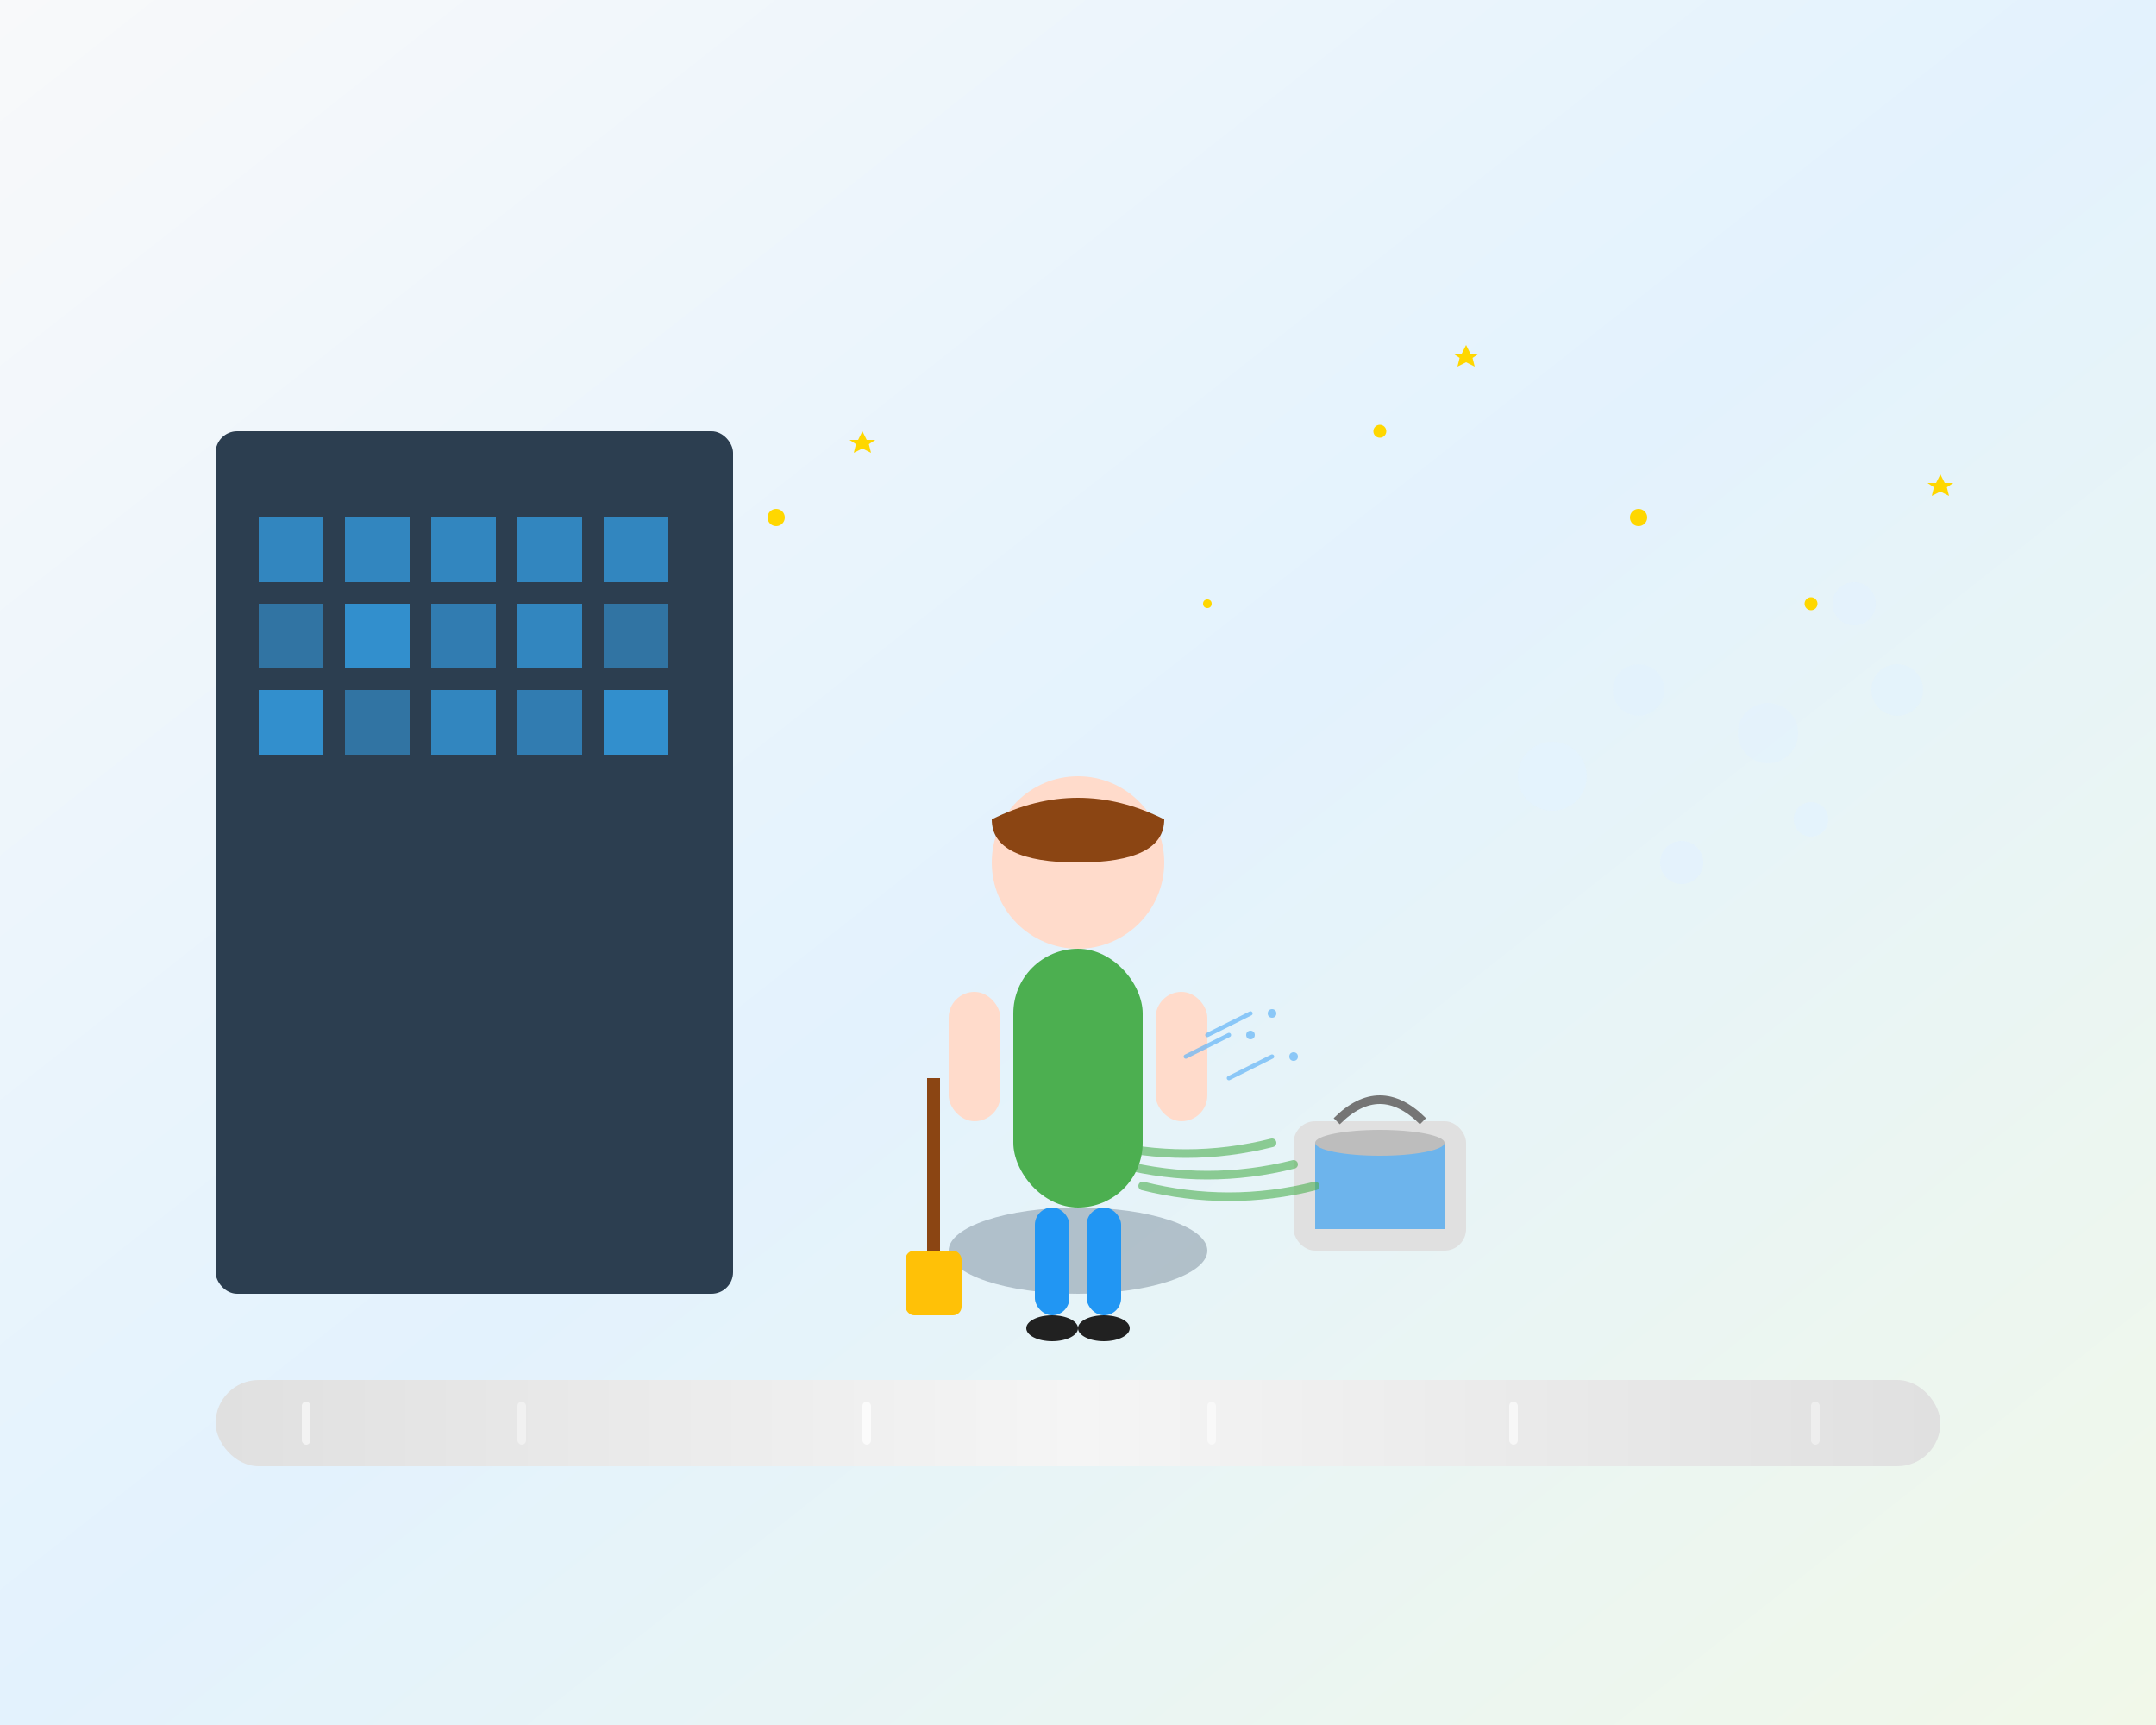 <svg width="500" height="400" viewBox="0 0 500 400" fill="none" xmlns="http://www.w3.org/2000/svg">
  <rect x="0" y="0" width="500" height="400" fill="#808080" stroke="none"/>
  <!-- Background with subtle pattern -->
  <rect width="500" height="400" fill="url(#bgGradient)"/>
  
  <!-- Office building silhouette -->
  <rect x="50" y="100" width="120" height="200" fill="#2c3e50" rx="5"/>
  <rect x="60" y="120" width="15" height="15" fill="#3498db" opacity="0.8"/>
  <rect x="80" y="120" width="15" height="15" fill="#3498db" opacity="0.8"/>
  <rect x="100" y="120" width="15" height="15" fill="#3498db" opacity="0.8"/>
  <rect x="120" y="120" width="15" height="15" fill="#3498db" opacity="0.8"/>
  <rect x="140" y="120" width="15" height="15" fill="#3498db" opacity="0.8"/>
  
  <rect x="60" y="140" width="15" height="15" fill="#3498db" opacity="0.6"/>
  <rect x="80" y="140" width="15" height="15" fill="#3498db" opacity="0.9"/>
  <rect x="100" y="140" width="15" height="15" fill="#3498db" opacity="0.7"/>
  <rect x="120" y="140" width="15" height="15" fill="#3498db" opacity="0.8"/>
  <rect x="140" y="140" width="15" height="15" fill="#3498db" opacity="0.6"/>
  
  <rect x="60" y="160" width="15" height="15" fill="#3498db" opacity="0.9"/>
  <rect x="80" y="160" width="15" height="15" fill="#3498db" opacity="0.6"/>
  <rect x="100" y="160" width="15" height="15" fill="#3498db" opacity="0.8"/>
  <rect x="120" y="160" width="15" height="15" fill="#3498db" opacity="0.7"/>
  <rect x="140" y="160" width="15" height="15" fill="#3498db" opacity="0.9"/>
  
  <!-- Cleaning person -->
  <ellipse cx="250" cy="290" rx="30" ry="10" fill="#34495e" opacity="0.3"/>
  
  <!-- Person body -->
  <rect x="235" y="220" width="30" height="60" fill="#4CAF50" rx="15"/>
  
  <!-- Person head -->
  <circle cx="250" cy="200" r="20" fill="#FFDBCB"/>
  
  <!-- Hair -->
  <path d="M230 190 Q250 180 270 190 Q270 200 250 200 Q230 200 230 190" fill="#8B4513"/>
  
  <!-- Arms -->
  <rect x="220" y="230" width="12" height="30" fill="#FFDBCB" rx="6"/>
  <rect x="268" y="230" width="12" height="30" fill="#FFDBCB" rx="6"/>
  
  <!-- Legs -->
  <rect x="240" y="280" width="8" height="25" fill="#2196F3" rx="4"/>
  <rect x="252" y="280" width="8" height="25" fill="#2196F3" rx="4"/>
  
  <!-- Shoes -->
  <ellipse cx="244" cy="308" rx="6" ry="3" fill="#212121"/>
  <ellipse cx="256" cy="308" rx="6" ry="3" fill="#212121"/>
  
  <!-- Cleaning bucket -->
  <rect x="300" y="260" width="40" height="30" fill="#E0E0E0" rx="5"/>
  <rect x="305" y="265" width="30" height="20" fill="#2196F3" opacity="0.6"/>
  <ellipse cx="320" cy="265" rx="15" ry="3" fill="#BDBDBD"/>
  
  <!-- Bucket handle -->
  <path d="M310 260 Q320 250 330 260" stroke="#757575" stroke-width="2" fill="none"/>
  
  <!-- Mop -->
  <rect x="215" y="250" width="3" height="40" fill="#8B4513"/>
  <rect x="210" y="290" width="13" height="15" fill="#FFC107" rx="2"/>
  
  <!-- Soap bubbles -->
  <circle cx="360" cy="180" r="8" fill="#E3F2FD" opacity="0.8"/>
  <circle cx="380" cy="160" r="6" fill="#E3F2FD" opacity="0.7"/>
  <circle cx="390" cy="200" r="5" fill="#E3F2FD" opacity="0.9"/>
  <circle cx="410" cy="170" r="7" fill="#E3F2FD" opacity="0.6"/>
  <circle cx="420" cy="190" r="4" fill="#E3F2FD" opacity="0.8"/>
  <circle cx="440" cy="160" r="6" fill="#E3F2FD" opacity="0.7"/>
  <circle cx="430" cy="140" r="5" fill="#E3F2FD" opacity="0.9"/>
  
  <!-- Sparkle effects -->
  <g fill="#FFD700">
    <circle cx="180" cy="120" r="2"/>
    <circle cx="320" cy="100" r="1.5"/>
    <circle cx="280" cy="140" r="1"/>
    <circle cx="380" cy="120" r="2"/>
    <circle cx="420" cy="140" r="1.5"/>
  </g>
  
  <!-- Star sparkles -->
  <g fill="#FFD700">
    <path d="M200 100 L201 102 L203 102 L201.5 103 L202 105 L200 104 L198 105 L198.5 103 L197 102 L199 102 Z"/>
    <path d="M340 80 L341 82 L343 82 L341.5 83 L342 85 L340 84 L338 85 L338.5 83 L337 82 L339 82 Z"/>
    <path d="M450 110 L451 112 L453 112 L451.5 113 L452 115 L450 114 L448 115 L448.5 113 L447 112 L449 112 Z"/>
  </g>
  
  <!-- Clean surface representation -->
  <rect x="50" y="320" width="400" height="20" fill="url(#floorGradient)" rx="10"/>
  
  <!-- Reflection lines to show cleanliness -->
  <rect x="70" y="325" width="2" height="10" fill="#FFFFFF" opacity="0.6" rx="1"/>
  <rect x="120" y="325" width="2" height="10" fill="#FFFFFF" opacity="0.4" rx="1"/>
  <rect x="200" y="325" width="2" height="10" fill="#FFFFFF" opacity="0.7" rx="1"/>
  <rect x="280" y="325" width="2" height="10" fill="#FFFFFF" opacity="0.5" rx="1"/>
  <rect x="350" y="325" width="2" height="10" fill="#FFFFFF" opacity="0.6" rx="1"/>
  <rect x="420" y="325" width="2" height="10" fill="#FFFFFF" opacity="0.4" rx="1"/>
  
  <!-- Motion lines to show cleaning action -->
  <g stroke="#4CAF50" stroke-width="2" stroke-linecap="round" opacity="0.6">
    <path d="M260 270 Q280 275 300 270"/>
    <path d="M265 275 Q285 280 305 275"/>
    <path d="M255 265 Q275 270 295 265"/>
  </g>
  
  <!-- Cleaning spray effect -->
  <g opacity="0.7">
    <path d="M280 240 L290 235 M275 245 L285 240 M285 250 L295 245" stroke="#64B5F6" stroke-width="1" stroke-linecap="round"/>
    <circle cx="295" cy="235" r="1" fill="#64B5F6"/>
    <circle cx="290" cy="240" r="1" fill="#64B5F6"/>
    <circle cx="300" cy="245" r="1" fill="#64B5F6"/>
  </g>
  
  <!-- Gradient definitions -->
  <defs>
    <linearGradient id="bgGradient" x1="0%" y1="0%" x2="100%" y2="100%">
      <stop offset="0%" style="stop-color:#f8f9fa;stop-opacity:1" />
      <stop offset="50%" style="stop-color:#e3f2fd;stop-opacity:1" />
      <stop offset="100%" style="stop-color:#f1f8e9;stop-opacity:1" />
    </linearGradient>
    
    <linearGradient id="floorGradient" x1="0%" y1="0%" x2="100%" y2="0%">
      <stop offset="0%" style="stop-color:#e0e0e0;stop-opacity:1" />
      <stop offset="50%" style="stop-color:#f5f5f5;stop-opacity:1" />
      <stop offset="100%" style="stop-color:#e0e0e0;stop-opacity:1" />
    </linearGradient>
  </defs>
</svg>
